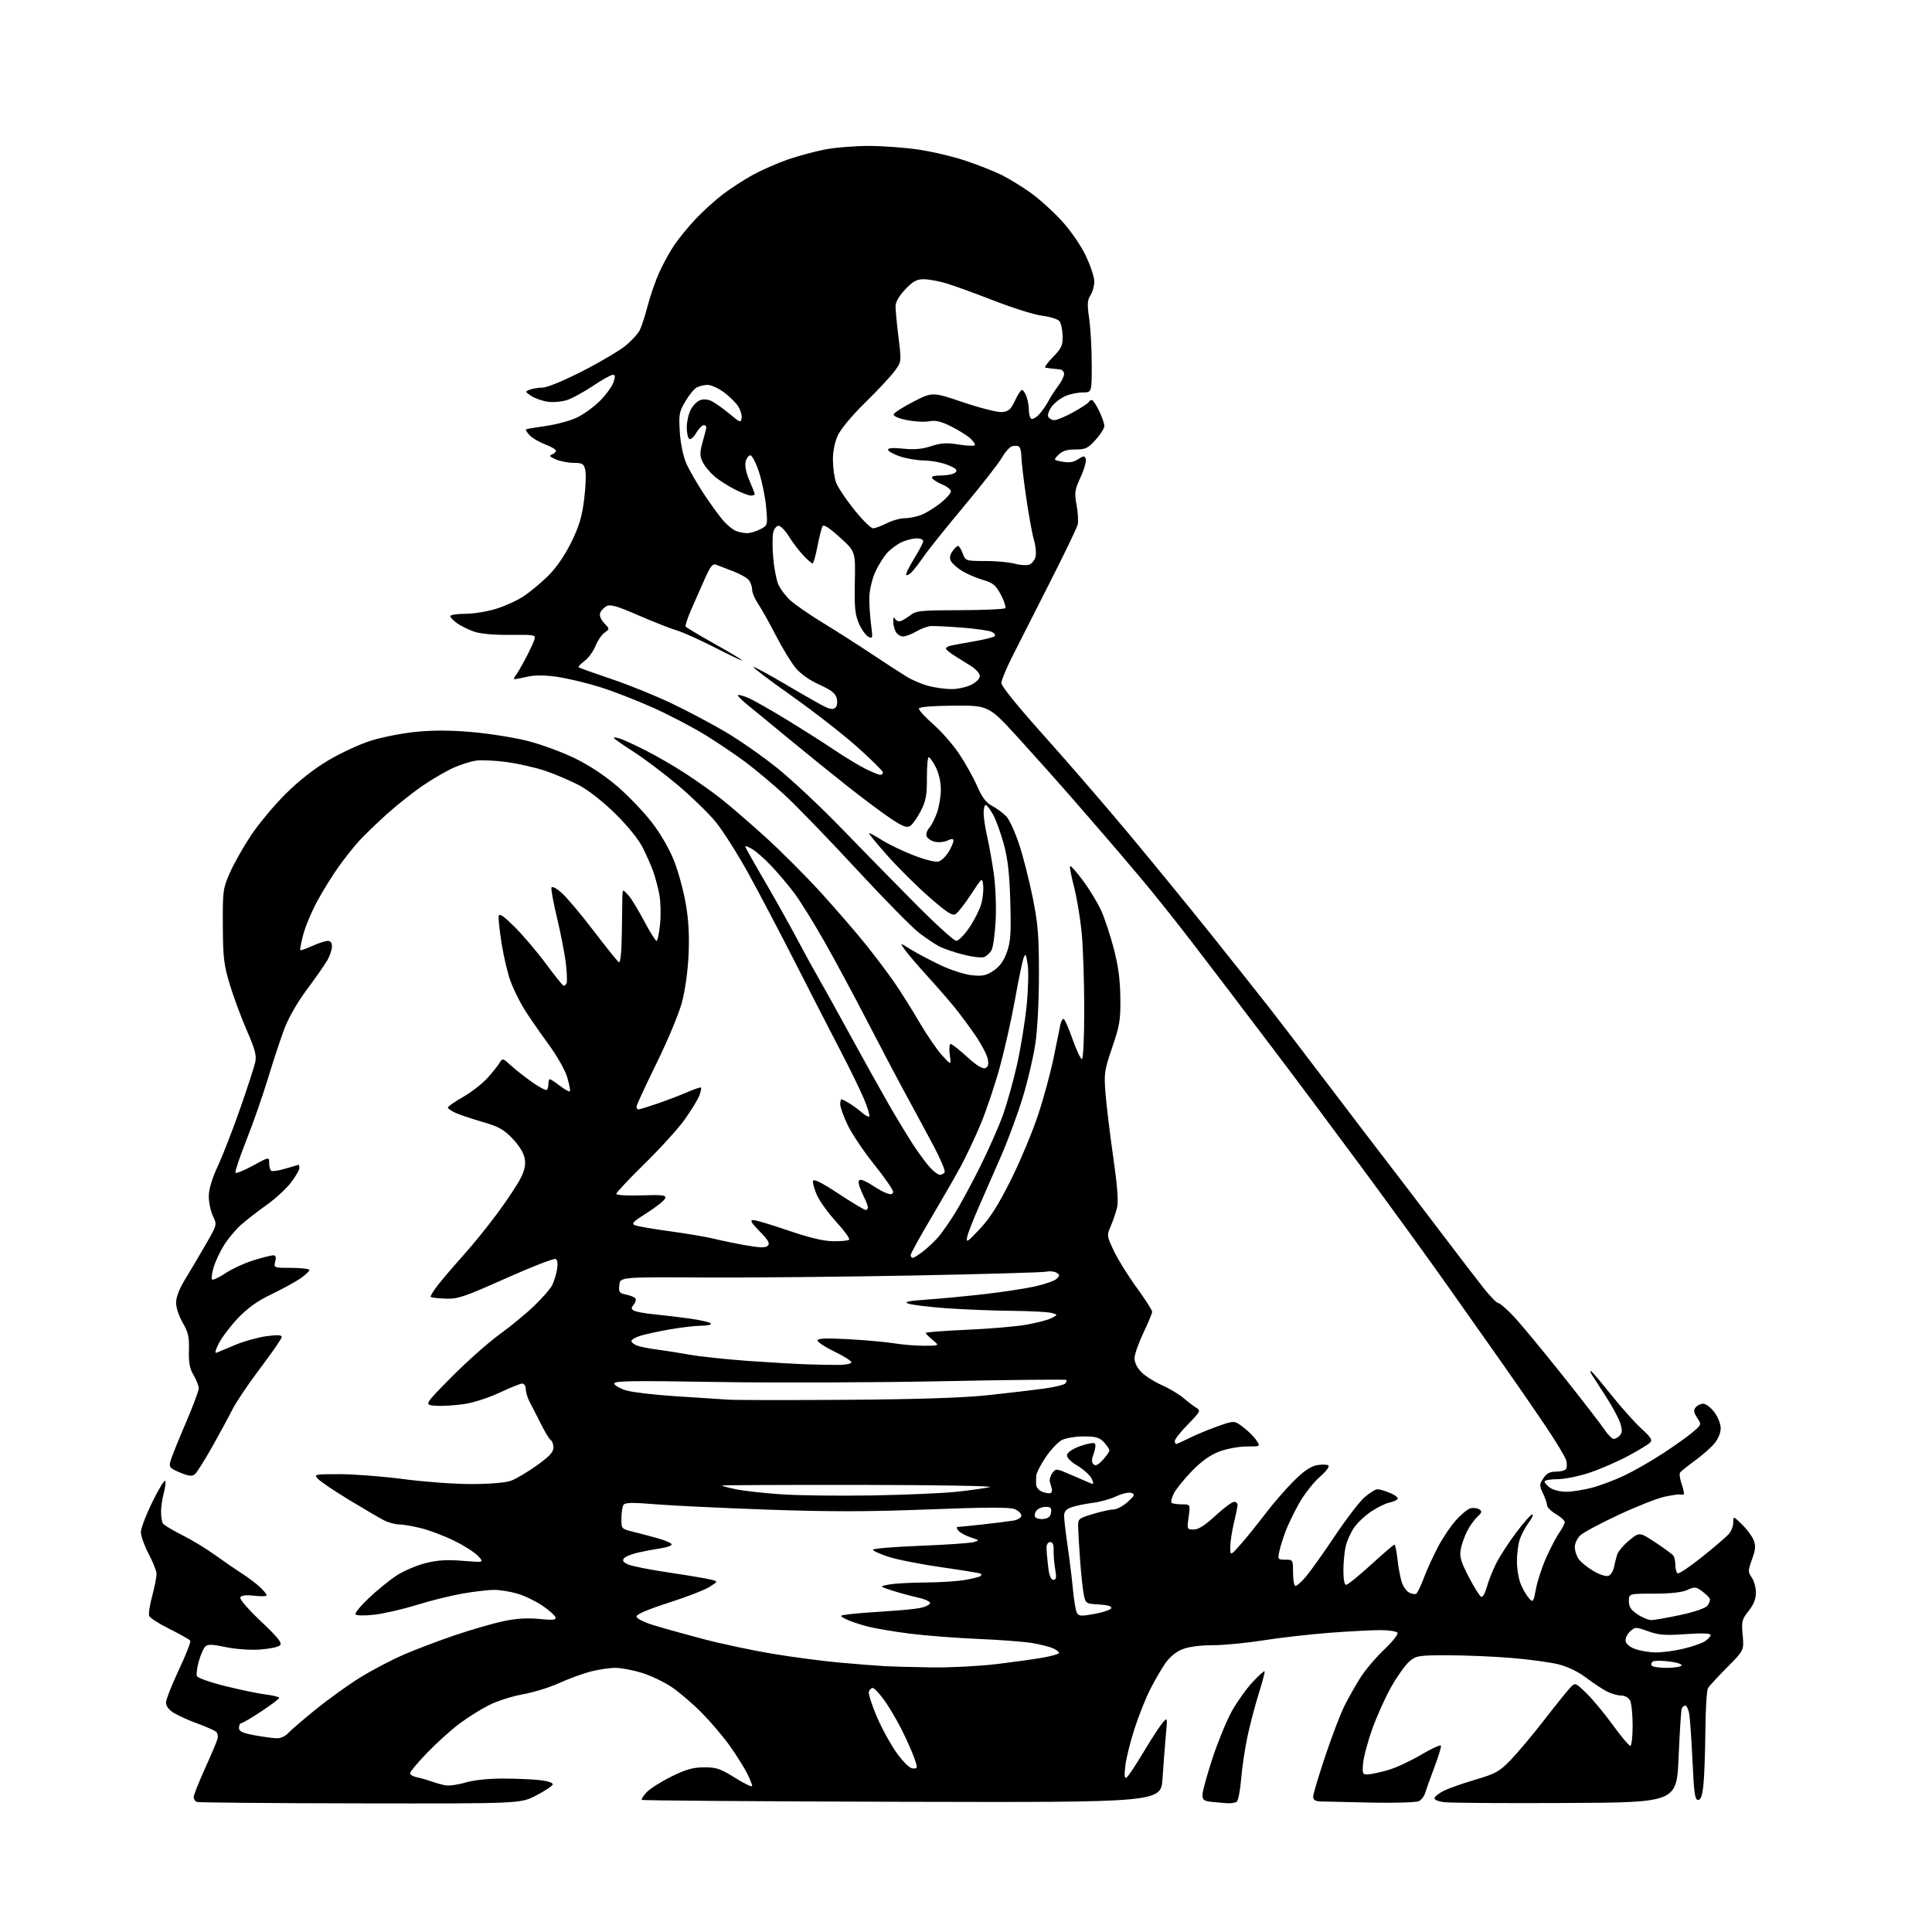 <?xml version="1.0" encoding="UTF-8" standalone="no"?>
<svg 
  version="1.1" 
  xmlns="http://www.w3.org/2000/svg" 
  xmlns:xlink="http://www.w3.org/1999/xlink" 
  xmlns:svg="http://www.w3.org/2000/svg"
  xmlns:rdf="http://www.w3.org/1999/02/22-rdf-syntax-ns#"
  xmlns:cc="http://creativecommons.org/ns#"
  xmlns:dc="http://purl.org/dc/elements/1.1/"
  viewBox="0 0 768 768"
  width="768"
  height="768"
>
<style>svg {background-color: white; }</style>"
<path stroke="none" fill="black" fill-rule="evenodd" d="M143.19,716.87C108.16,716.82 78.94,716.56 78.25,716.30C77.56,716.04 77.00,715.18 77.00,714.38C77.00,713.58 78.98,708.55 81.40,703.21C83.82,697.87 86.08,692.55 86.42,691.39C86.78,690.18 86.51,688.87 85.77,688.30C85.07,687.77 81.76,686.33 78.42,685.10C75.07,683.88 70.91,682.01 69.17,680.96C67.14,679.72 66.00,678.23 66.00,676.80C66.00,675.58 68.29,669.74 71.08,663.83C73.88,657.91 75.92,652.69 75.63,652.21C75.34,651.74 71.67,649.66 67.49,647.59C63.30,645.52 59.62,643.16 59.30,642.35C58.99,641.54 59.56,637.86 60.56,634.19C61.56,630.51 62.30,626.55 62.21,625.40C62.12,624.24 60.69,620.71 59.02,617.54C57.36,614.38 56.00,610.57 56.00,609.08C56.00,607.58 58.08,602.11 60.63,596.93C63.18,591.74 65.45,588.04 65.69,588.69C65.93,589.35 65.65,591.60 65.07,593.69C64.49,595.79 64.02,599.08 64.02,601.00C64.03,602.92 64.36,605.01 64.77,605.62C65.17,606.24 68.65,608.33 72.50,610.26C76.35,612.20 82.20,615.75 85.50,618.15C88.80,620.55 93.53,623.80 96.00,625.38C98.47,626.96 101.74,629.40 103.25,630.81C104.76,632.22 106.00,633.72 106.00,634.14C106.00,634.56 103.81,634.65 101.14,634.33C97.95,633.95 96.02,634.15 95.55,634.92C95.11,635.62 98.28,639.34 103.67,644.45C110.52,650.94 112.24,653.09 111.32,654.04C110.67,654.71 107.07,655.46 103.32,655.72C99.37,655.98 93.62,655.57 89.67,654.74C84.16,653.58 82.59,653.55 81.57,654.57C80.87,655.27 79.73,657.88 79.03,660.38C78.33,662.88 77.99,665.53 78.27,666.26C78.55,666.99 83.67,668.80 89.64,670.27C95.61,671.75 102.86,673.25 105.75,673.61C108.64,673.96 111.00,674.56 111.00,674.92C111.00,675.29 107.80,677.71 103.89,680.29C99.98,682.88 96.38,685.00 95.89,685.00C95.40,685.00 95.00,685.82 95.00,686.83C95.00,688.28 96.30,688.89 101.37,689.83C104.87,690.47 108.85,691.00 110.21,691.00C111.57,691.00 113.51,690.09 114.51,688.99C115.51,687.88 120.42,683.65 125.42,679.59C130.42,675.53 138.33,669.83 143.00,666.93C147.68,664.03 155.44,659.94 160.25,657.85C165.06,655.75 174.29,652.25 180.75,650.05C187.21,647.86 195.88,645.35 200.00,644.47C205.21,643.37 209.60,643.09 214.37,643.56C219.94,644.10 221.16,643.97 220.81,642.86C220.57,642.11 218.22,640.04 215.59,638.26C212.96,636.48 208.51,634.34 205.72,633.51C202.92,632.68 198.75,632.00 196.45,632.00C194.15,632.00 188.49,632.66 183.88,633.46C179.26,634.27 170.99,636.32 165.50,638.03C160.00,639.73 152.44,641.47 148.69,641.88C144.77,642.31 141.65,642.24 141.32,641.72C141.01,641.21 143.40,638.30 146.63,635.25C149.86,632.19 154.75,628.20 157.50,626.38C160.25,624.56 165.42,622.33 168.99,621.42C173.91,620.16 177.52,619.93 183.98,620.45C192.48,621.14 192.48,621.14 190.01,618.51C188.65,617.07 184.38,614.34 180.52,612.46C176.66,610.57 170.82,608.35 167.54,607.52C164.26,606.68 160.30,606.00 158.74,606.00C157.18,606.00 154.46,605.27 152.70,604.38C150.94,603.49 144.68,599.82 138.78,596.24C132.89,592.66 127.30,588.89 126.38,587.86C124.74,586.06 125.01,586.00 135.10,586.00C140.82,586.01 152.25,586.90 160.50,587.98C168.75,589.07 180.90,589.95 187.50,589.94C194.64,589.92 200.95,589.40 203.07,588.64C205.03,587.93 209.64,585.22 213.32,582.59C218.32,579.03 220.00,577.23 220.00,575.47C220.00,574.18 219.53,572.83 218.95,572.47C218.37,572.11 216.63,569.27 215.09,566.16C213.54,563.05 211.54,559.15 210.65,557.50C209.75,555.85 209.01,553.49 209.01,552.25C209.00,550.99 208.38,550.00 207.60,550.00C206.84,550.00 202.85,551.59 198.74,553.54C194.64,555.49 188.35,557.55 184.76,558.10C181.17,558.66 176.05,558.98 173.37,558.81C168.50,558.50 168.50,558.50 179.50,547.39C185.55,541.28 194.10,533.68 198.50,530.50C202.90,527.32 209.12,522.20 212.33,519.11C215.53,516.03 218.73,512.38 219.44,511.00C220.15,509.62 221.03,506.85 221.40,504.83C221.81,502.53 221.65,500.90 220.95,500.47C220.34,500.09 211.44,503.54 201.17,508.12C184.41,515.60 181.95,516.43 177.09,516.23C174.11,516.11 171.47,515.80 171.22,515.55C170.97,515.30 172.26,513.16 174.10,510.80C175.94,508.43 180.52,503.09 184.27,498.91C188.02,494.74 194.18,487.13 197.95,482.00C201.72,476.87 205.80,470.70 207.00,468.28C208.62,465.04 209.03,462.96 208.55,460.40C208.15,458.27 206.27,455.24 203.70,452.56C200.25,448.98 198.15,447.81 192.00,446.04C187.88,444.85 183.04,443.24 181.25,442.46C179.46,441.67 178.01,440.69 178.03,440.27C178.05,439.84 180.77,437.95 184.09,436.05C187.41,434.15 191.78,430.74 193.81,428.48C195.84,426.22 198.01,423.50 198.64,422.43C199.74,420.58 199.93,420.63 203.14,423.58C204.99,425.27 208.82,428.27 211.65,430.26C214.49,432.24 217.08,433.59 217.40,433.26C217.73,432.93 218.00,431.84 218.00,430.83C218.00,429.83 218.26,429.00 218.57,429.00C218.88,429.00 220.69,430.19 222.59,431.64C224.50,433.09 226.27,434.07 226.52,433.81C226.78,433.55 226.31,431.05 225.48,428.24C224.59,425.23 221.32,419.54 217.48,414.32C213.92,409.47 209.65,403.25 208.00,400.50C206.35,397.75 204.09,393.11 202.99,390.19C201.89,387.27 200.29,380.58 199.44,375.31C198.60,370.05 198.05,365.01 198.24,364.12C198.48,362.95 200.23,364.15 204.61,368.50C207.93,371.80 213.47,378.32 216.93,383.00C220.38,387.68 223.56,391.63 223.98,391.79C224.41,391.95 224.97,391.50 225.24,390.79C225.50,390.08 225.35,386.45 224.90,382.71C224.44,378.98 222.89,371.00 221.45,364.97C220.01,358.94 219.00,353.49 219.21,352.86C219.44,352.18 221.11,353.03 223.26,354.92C225.27,356.69 230.99,363.48 235.97,370.01C240.95,376.55 245.47,382.17 246.01,382.51C246.64,382.89 247.07,378.60 247.19,370.81C247.30,364.04 247.39,357.49 247.40,356.25C247.41,355.01 247.59,354.00 247.80,354.00C248.01,354.00 249.04,355.01 250.10,356.25C251.15,357.49 253.86,361.99 256.12,366.25C258.38,370.51 260.56,374.00 260.98,374.00C261.40,374.00 262.04,370.96 262.40,367.25C262.76,363.54 262.62,358.25 262.09,355.50C261.55,352.75 260.47,348.67 259.67,346.43C258.87,344.19 256.99,339.91 255.48,336.93C253.83,333.64 249.54,328.34 244.63,323.50C239.79,318.73 233.97,314.15 230.25,312.18C226.81,310.37 220.79,307.79 216.89,306.46C212.98,305.13 205.96,303.54 201.28,302.91C196.60,302.29 191.09,302.05 189.04,302.38C186.99,302.71 183.11,303.95 180.41,305.14C177.71,306.32 172.31,309.44 168.42,312.06C164.53,314.68 158.00,319.83 153.92,323.50C149.84,327.17 144.79,332.04 142.70,334.33C140.62,336.63 136.98,341.20 134.63,344.50C132.27,347.80 128.48,353.90 126.21,358.05C123.94,362.21 121.39,368.25 120.55,371.48C119.71,374.71 119.17,377.51 119.36,377.69C119.55,377.88 121.68,377.14 124.10,376.04C126.52,374.94 129.29,374.03 130.25,374.02C131.42,374.01 131.99,374.75 131.96,376.25C131.94,377.49 131.15,379.88 130.21,381.56C129.27,383.25 125.63,388.48 122.12,393.18C118.18,398.47 114.69,404.54 112.98,409.11C111.46,413.18 108.54,422.02 106.50,428.76C104.45,435.50 100.61,446.50 97.96,453.21C95.30,459.92 93.34,465.75 93.60,466.16C93.86,466.58 96.98,465.32 100.54,463.37C107.00,459.82 107.00,459.82 107.00,462.35C107.00,463.74 107.40,465.13 107.88,465.43C108.37,465.73 110.96,465.31 113.63,464.50C116.31,463.69 118.61,463.02 118.75,463.01C118.89,463.00 119.00,463.61 119.00,464.36C119.00,465.10 117.49,467.69 115.64,470.11C113.80,472.53 109.45,476.53 105.97,479.00C102.50,481.48 97.97,484.99 95.90,486.80C93.83,488.62 90.80,492.22 89.16,494.80C87.52,497.39 85.62,501.42 84.93,503.76C84.24,506.10 83.96,508.29 84.30,508.63C84.64,508.97 87.05,507.83 89.66,506.10C92.28,504.37 97.29,502.06 100.81,500.98C104.33,499.89 107.85,499.00 108.62,499.00C109.63,499.00 109.86,499.72 109.41,501.50C108.79,503.99 108.81,504.00 115.89,504.00C119.80,504.00 123.00,504.39 123.00,504.86C123.00,505.34 121.31,506.88 119.25,508.30C117.19,509.71 112.03,512.52 107.79,514.55C102.37,517.14 98.48,519.91 94.67,523.91C91.69,527.03 88.25,531.55 87.03,533.94C85.58,536.77 85.28,538.08 86.16,537.70C86.90,537.38 90.27,535.96 93.65,534.56C97.04,533.15 102.55,531.62 105.90,531.16C110.27,530.57 112.00,530.65 112.00,531.46C112.00,532.09 108.18,537.64 103.51,543.81C98.84,549.98 93.84,557.38 92.40,560.26C90.95,563.14 87.32,569.86 84.32,575.18C81.32,580.51 78.23,585.40 77.45,586.04C76.35,586.95 75.04,586.80 71.56,585.36C67.58,583.71 67.15,583.24 67.70,581.01C68.05,579.63 70.73,572.92 73.66,566.10C76.60,559.28 79.00,552.89 79.00,551.91C79.00,550.92 78.08,548.56 76.96,546.66C75.41,544.03 74.97,541.68 75.10,536.77C75.25,531.42 74.83,529.57 72.64,525.83C71.16,523.30 70.00,519.80 70.00,517.85C70.00,515.61 71.29,512.28 73.65,508.44C75.65,505.17 79.32,498.98 81.80,494.67C86.30,486.85 86.30,486.85 84.65,483.39C83.74,481.49 83.00,477.99 83.00,475.61C83.00,472.74 84.23,468.63 86.65,463.39C88.66,459.05 92.65,448.75 95.53,440.50C98.40,432.25 101.08,424.02 101.47,422.21C102.04,419.57 101.38,417.08 98.15,409.71C95.93,404.64 92.89,396.45 91.39,391.50C88.98,383.56 88.65,380.79 88.58,368.00C88.50,354.16 88.63,353.20 91.35,347.00C92.91,343.43 96.67,336.76 99.70,332.19C102.73,327.62 108.91,320.19 113.43,315.69C118.72,310.42 124.82,305.62 130.56,302.22C135.46,299.32 143.02,295.82 147.36,294.45C151.70,293.07 159.70,291.50 165.13,290.94C171.97,290.24 178.87,290.26 187.54,291.00C194.43,291.60 204.41,293.18 209.71,294.53C215.02,295.87 223.46,298.97 228.47,301.41C234.30,304.25 240.44,308.31 245.54,312.71C249.92,316.49 256.07,322.94 259.22,327.04C262.60,331.45 266.17,337.65 267.96,342.19C269.62,346.42 271.71,354.07 272.60,359.19C273.72,365.67 274.06,371.84 273.72,379.50C273.42,386.06 272.35,393.73 271.07,398.50C269.90,402.90 265.35,413.79 260.97,422.70C256.58,431.61 253.00,439.38 253.00,439.95C253.00,440.53 253.37,441.00 253.82,441.00C254.28,441.00 257.77,439.92 261.57,438.61C265.38,437.29 270.70,435.26 273.39,434.08C276.08,432.91 278.46,432.12 278.67,432.34C278.88,432.55 278.57,434.00 277.98,435.55C277.39,437.11 274.80,441.33 272.24,444.94C269.67,448.55 262.49,456.47 256.28,462.55C250.08,468.63 245.00,474.03 245.00,474.55C245.00,475.11 249.12,475.37 254.99,475.18C263.65,474.91 264.91,475.07 264.40,476.40C264.07,477.25 260.82,479.83 257.18,482.13C251.51,485.71 250.83,486.43 252.52,487.09C253.61,487.51 259.90,488.59 266.50,489.48C273.10,490.37 280.98,491.71 284.00,492.46C287.02,493.21 292.78,494.39 296.78,495.08C302.35,496.04 304.34,496.06 305.24,495.16C306.13,494.27 305.37,492.93 302.00,489.50C298.61,486.05 298.01,485.00 299.43,485.00C300.45,485.00 306.73,486.87 313.39,489.16C321.62,491.98 327.32,493.35 331.16,493.41C334.28,493.46 337.15,493.18 337.54,492.79C337.93,492.40 335.66,489.25 332.49,485.79C329.33,482.33 325.87,477.57 324.81,475.21C323.74,472.85 323.01,470.27 323.18,469.49C323.41,468.48 326.41,469.97 333.37,474.53C338.80,478.09 343.63,481.00 344.12,481.00C344.60,481.00 345.00,480.53 345.00,479.95C345.00,479.37 344.38,477.69 343.63,476.20C342.87,474.72 341.94,472.49 341.56,471.25C341.08,469.69 341.28,469.00 342.20,469.00C342.93,469.00 345.10,470.06 347.02,471.36C348.93,472.66 351.51,474.04 352.75,474.43C354.37,474.94 355.00,474.73 355.00,473.70C355.00,472.91 351.62,468.04 347.48,462.88C343.34,457.72 338.62,450.69 336.98,447.25C335.34,443.81 334.00,440.10 334.00,439.00C334.00,437.90 334.24,437.00 334.54,437.00C334.83,437.00 336.29,437.76 337.79,438.68C339.28,439.61 341.51,441.26 342.75,442.36C343.98,443.45 345.25,444.09 345.55,443.78C345.86,443.47 344.92,440.36 343.45,436.86C341.99,433.36 337.74,424.65 334.00,417.50C330.27,410.35 322.30,394.82 316.30,383.00C310.29,371.18 301.83,355.07 297.49,347.21C293.16,339.35 287.27,330.08 284.41,326.61C281.55,323.15 274.78,316.58 269.36,312.02C263.94,307.47 256.01,301.50 251.75,298.77C247.49,296.04 244.00,293.59 244.00,293.33C244.00,293.08 245.01,293.16 246.25,293.53C247.49,293.89 252.10,296.01 256.50,298.23C260.90,300.45 268.10,304.61 272.50,307.49C276.90,310.36 283.20,314.82 286.50,317.41C289.80,320.00 297.73,326.84 304.12,332.61C310.51,338.39 320.70,348.60 326.77,355.31C332.83,362.01 340.67,371.10 344.20,375.50C347.72,379.90 352.65,386.43 355.15,390.00C357.65,393.57 362.20,400.77 365.25,406.00C368.31,411.23 372.45,417.30 374.47,419.50C378.13,423.50 378.13,423.50 377.55,419.25C377.23,416.88 377.39,415.00 377.91,415.00C378.42,415.00 381.35,417.30 384.42,420.11C388.16,423.52 390.55,425.00 391.63,424.59C392.84,424.13 393.09,423.20 392.63,420.91C392.29,419.22 390.11,415.07 387.78,411.67C385.46,408.28 381.74,403.26 379.53,400.53C377.31,397.79 372.42,392.17 368.65,388.03C364.89,383.89 360.86,379.19 359.71,377.58C357.62,374.66 357.62,374.66 362.06,377.42C364.50,378.93 369.82,381.74 373.87,383.67C377.98,385.62 383.50,387.39 386.37,387.68C390.64,388.11 392.09,387.79 395.00,385.82C397.44,384.17 399.03,381.95 400.27,378.48C401.74,374.31 401.96,371.05 401.61,358.50C401.29,347.27 400.64,341.49 399.01,335.50C397.81,331.10 395.89,325.81 394.73,323.75C393.58,321.69 392.26,320.00 391.82,320.00C391.37,320.00 391.01,321.46 391.01,323.25C391.02,325.04 391.65,329.20 392.41,332.50C393.17,335.80 394.35,342.38 395.03,347.11C395.72,351.86 396.07,360.16 395.80,365.62C395.54,371.07 394.80,376.50 394.16,377.69C393.53,378.89 392.13,380.14 391.07,380.48C390.01,380.81 386.32,380.36 382.86,379.46C379.41,378.57 375.22,377.15 373.54,376.30C371.87,375.46 368.21,373.02 365.42,370.89C362.62,368.76 351.28,357.23 340.21,345.26C329.15,333.29 316.33,320.06 311.74,315.86C307.15,311.66 300.27,305.89 296.45,303.03C292.63,300.17 285.48,295.34 280.58,292.30C275.67,289.26 266.31,284.35 259.78,281.40C253.25,278.45 243.54,274.68 238.20,273.03C232.87,271.38 225.23,269.58 221.23,269.02C216.44,268.35 212.51,268.33 209.73,268.98C207.40,269.51 205.11,269.96 204.63,269.98C204.15,269.99 204.26,269.40 204.87,268.66C205.48,267.92 207.27,264.89 208.85,261.91C210.43,258.93 212.02,255.55 212.39,254.39C213.03,252.34 212.78,252.29 202.77,252.38C196.41,252.44 190.98,251.95 188.50,251.10C186.30,250.34 183.26,248.85 181.75,247.79C180.24,246.73 179.00,245.44 179.00,244.93C179.00,244.42 181.65,244.00 184.89,244.00C188.14,244.00 193.67,243.11 197.19,242.02C200.71,240.94 205.65,238.68 208.17,237.01C210.69,235.34 215.04,231.72 217.84,228.97C221.07,225.78 224.40,220.98 227.00,215.73C230.20,209.26 231.32,205.58 232.21,198.50C232.83,193.55 233.03,188.26 232.65,186.75C232.05,184.34 231.48,184.00 228.10,184.00C225.97,184.00 222.78,183.39 221.01,182.65C218.57,181.62 218.18,181.14 219.40,180.68C220.28,180.34 221.00,179.66 221.00,179.17C221.00,178.67 219.03,177.52 216.62,176.60C214.21,175.68 211.44,174.04 210.46,172.96C209.48,171.87 208.86,170.85 209.09,170.68C209.32,170.51 212.88,169.90 217.00,169.32C221.12,168.75 226.66,167.26 229.31,166.00C231.95,164.75 236.07,161.77 238.45,159.39C240.83,157.01 243.26,153.69 243.84,152.03C244.67,149.66 244.61,149.00 243.58,149.00C242.86,149.00 239.31,150.98 235.71,153.40C232.10,155.82 227.49,158.34 225.46,159.01C223.43,159.68 220.00,160.00 217.85,159.71C215.69,159.42 212.72,158.39 211.25,157.43C208.73,155.78 208.69,155.63 210.54,154.91C211.62,154.49 213.94,154.11 215.71,154.07C217.58,154.03 224.21,151.29 231.59,147.51C238.57,143.94 246.24,139.40 248.65,137.43C251.06,135.46 253.63,132.64 254.35,131.17C255.08,129.70 256.48,125.35 257.48,121.50C258.47,117.65 260.53,111.72 262.05,108.31C263.57,104.91 266.30,99.96 268.11,97.31C269.92,94.67 273.68,90.08 276.45,87.13C279.23,84.17 284.01,79.82 287.07,77.46C290.13,75.09 295.58,71.55 299.17,69.57C302.76,67.60 309.02,64.84 313.10,63.43C317.17,62.03 323.80,60.23 327.84,59.44C331.87,58.65 339.75,58.00 345.34,58.01C350.93,58.01 359.91,58.68 365.30,59.49C370.70,60.30 379.13,62.31 384.04,63.96C388.95,65.61 395.34,68.14 398.24,69.60C401.13,71.05 406.26,74.19 409.63,76.58C413.00,78.97 418.54,83.97 421.95,87.68C425.57,91.64 429.55,97.39 431.57,101.57C433.46,105.50 435.00,110.14 435.00,111.89C435.00,113.64 434.32,116.11 433.48,117.39C432.23,119.30 432.14,120.91 432.96,126.60C433.51,130.40 433.97,138.56 433.98,144.75C434.00,156.00 434.00,156.00 430.47,156.00C428.53,156.00 425.45,156.62 423.64,157.38C421.82,158.14 419.39,159.97 418.22,161.44C417.06,162.92 416.36,164.77 416.66,165.56C416.97,166.35 418.07,167.00 419.12,167.00C420.17,167.00 423.61,165.56 426.77,163.79C429.92,162.03 432.65,160.23 432.83,159.79C433.02,159.36 433.54,159.00 433.99,159.00C434.45,159.00 435.76,160.94 436.91,163.32C438.06,165.69 439.00,168.39 439.00,169.31C439.00,170.24 437.44,172.72 435.53,174.83C432.47,178.22 431.53,178.67 427.48,178.67C424.15,178.67 422.31,179.24 420.80,180.76C418.70,182.85 418.70,182.85 422.36,183.54C424.98,184.03 426.71,183.76 428.52,182.58C430.72,181.14 431.11,181.12 431.61,182.43C431.93,183.25 431.01,186.49 429.57,189.62C427.20,194.80 427.05,195.83 427.97,200.79C428.52,203.79 428.71,207.29 428.39,208.58C428.07,209.86 423.05,220.27 417.24,231.71C411.43,243.14 404.75,256.32 402.39,261.00C400.03,265.68 398.08,270.40 398.06,271.50C398.03,272.72 404.51,280.74 414.61,292.00C423.74,302.18 438.85,319.64 448.18,330.81C457.52,341.99 472.44,360.22 481.33,371.33C490.22,382.44 500.88,395.86 505.00,401.15C509.12,406.43 519.80,420.38 528.71,432.13C537.63,443.88 548.23,457.77 552.27,463.00C556.31,468.23 565.40,480.15 572.48,489.50C579.56,498.85 587.41,509.08 589.93,512.24C592.44,515.40 595.00,517.99 595.60,517.99C596.21,518.00 598.94,520.36 601.67,523.25C604.40,526.14 613.08,536.60 620.96,546.50C628.84,556.40 636.41,566.19 637.78,568.25C639.15,570.31 640.83,572.00 641.51,572.00C642.20,572.00 643.30,571.34 643.97,570.54C644.90,569.41 644.91,568.27 644.02,565.56C643.38,563.62 640.73,558.77 638.13,554.77C635.53,550.77 633.06,546.94 632.64,546.25C632.22,545.56 632.11,545.00 632.40,545.00C632.68,545.00 636.23,549.16 640.30,554.25C644.36,559.34 649.82,565.46 652.44,567.86C656.42,571.51 656.98,572.44 655.85,573.54C655.11,574.27 651.12,576.66 647.00,578.87C642.88,581.07 636.05,584.03 631.82,585.44C627.60,586.85 621.86,588.00 619.07,588.00C616.28,588.00 614.00,588.42 614.00,588.94C614.00,589.46 615.00,590.59 616.22,591.44C617.44,592.30 620.28,593.00 622.51,593.00C624.75,593.00 629.26,592.31 632.54,591.47C635.82,590.63 641.65,588.45 645.50,586.64C649.35,584.82 656.33,580.84 661.00,577.78C665.67,574.73 671.06,570.89 672.96,569.26C676.41,566.29 676.42,566.28 674.64,563.58C673.25,561.44 673.12,560.56 674.06,559.43C674.71,558.64 676.07,558.00 677.07,558.00C678.08,558.00 680.05,559.50 681.45,561.34C682.91,563.26 684.00,566.01 684.00,567.77C684.00,569.61 682.98,572.06 681.45,573.87C680.06,575.53 676.57,578.59 673.70,580.66C670.84,582.74 668.21,584.85 667.85,585.37C667.49,585.88 667.81,588.03 668.55,590.15C669.30,592.27 669.59,594.05 669.21,594.12C668.82,594.18 668.09,594.16 667.60,594.07C667.10,593.98 664.40,594.39 661.60,594.99C658.79,595.59 650.65,598.80 643.50,602.14C636.35,605.47 629.49,609.14 628.25,610.28C627.01,611.42 626.00,613.52 626.00,614.95C626.00,616.38 626.70,618.55 627.55,619.76C628.40,620.98 631.04,623.11 633.42,624.50C635.88,625.95 638.44,626.77 639.38,626.41C640.28,626.06 641.25,624.59 641.55,623.14C641.84,621.69 642.39,619.43 642.79,618.12C643.18,616.81 645.35,614.22 647.61,612.35C651.72,608.97 651.72,608.97 658.11,613.19C661.63,615.51 664.83,617.88 665.23,618.46C665.64,619.03 665.98,620.71 665.98,622.19C665.99,623.67 666.40,625.13 666.89,625.43C667.38,625.73 671.76,622.78 676.64,618.88C681.51,614.97 686.29,610.88 687.25,609.78C688.21,608.68 689.00,606.62 689.00,605.19C689.00,602.61 689.00,602.61 692.43,605.94C694.32,607.77 696.40,610.54 697.04,612.10C698.01,614.43 697.90,615.84 696.46,619.84C694.82,624.40 694.81,624.89 696.35,627.09C697.26,628.39 698.00,631.08 698.00,633.09C698.00,635.60 697.10,637.86 695.10,640.38C692.42,643.74 692.24,644.51 692.74,650.02C693.28,656.01 693.28,656.01 686.60,662.76C682.93,666.46 679.50,670.17 678.98,671.00C678.46,671.83 677.97,679.48 677.91,688.00C677.84,696.52 677.49,706.20 677.14,709.50C676.67,713.88 676.10,715.50 675.00,715.50C673.76,715.50 673.38,712.79 672.79,700.00C672.39,691.48 671.81,683.04 671.49,681.25C671.17,679.46 670.47,678.00 669.92,678.00C669.38,678.00 668.74,678.56 668.49,679.25C668.25,679.94 667.70,688.60 667.27,698.50C666.50,716.50 666.50,716.50 622.50,716.72C598.30,716.85 576.56,716.70 574.19,716.40C571.52,716.07 570.02,715.41 570.26,714.68C570.47,714.03 572.18,712.73 574.07,711.80C575.96,710.86 581.55,708.90 586.50,707.44C594.54,705.07 596.03,704.24 600.50,699.64C603.25,696.81 609.33,689.56 614.00,683.53C618.67,677.50 623.33,671.72 624.36,670.68C626.17,668.83 626.30,668.88 630.69,673.14C633.15,675.54 637.86,681.21 641.15,685.75C644.44,690.29 647.56,694.00 648.07,694.00C648.58,694.00 649.00,690.37 649.00,685.93C649.00,681.50 648.53,677.00 647.96,675.93C647.36,674.81 645.88,674.00 644.42,674.00C643.03,674.00 640.46,673.26 638.71,672.35C636.95,671.44 633.24,668.98 630.46,666.88C627.32,664.51 623.14,662.50 619.45,661.58C616.18,660.77 607.74,659.63 600.70,659.05C593.65,658.47 582.33,658.00 575.52,658.00C563.95,658.00 562.97,658.15 560.32,660.38C558.77,661.69 555.56,666.14 553.19,670.28C550.83,674.41 547.39,682.01 545.54,687.18C543.69,692.34 542.03,698.58 541.84,701.03C541.52,705.26 541.64,705.49 544.00,705.33C545.38,705.23 548.93,704.46 551.89,703.60C554.86,702.74 560.71,700.02 564.89,697.55C569.08,695.08 572.64,693.45 572.80,693.93C572.97,694.41 571.77,698.33 570.14,702.65C568.51,706.97 566.88,711.51 566.52,712.75C566.16,713.99 565.07,715.43 564.09,715.95C563.09,716.49 554.89,716.75 545.41,716.57C536.11,716.38 527.04,716.18 525.25,716.11C522.84,716.03 522.00,715.54 522.00,714.21C522.00,713.23 524.18,705.92 526.85,697.96C529.52,690.01 532.95,681.02 534.49,678.00C536.02,674.98 538.82,670.02 540.71,667.00C542.60,663.98 546.85,658.94 550.16,655.80C553.47,652.67 555.89,649.63 555.53,649.05C555.17,648.47 552.12,648.00 548.75,648.00C545.37,648.00 536.29,648.47 528.56,649.06C520.83,649.64 508.98,650.99 502.23,652.06C495.48,653.12 486.38,654.00 482.00,654.00C476.99,654.00 472.54,654.60 469.98,655.62C467.39,656.66 464.91,658.73 463.10,661.37C461.54,663.64 458.85,668.31 457.12,671.75C455.39,675.19 452.62,682.17 450.97,687.25C449.32,692.34 447.68,698.93 447.33,701.91C446.87,705.77 447.01,707.11 447.81,706.62C448.42,706.24 451.40,701.78 454.43,696.71C457.45,691.65 460.87,686.38 462.02,685.00C464.11,682.50 464.11,682.50 463.43,690.00C463.05,694.12 462.46,701.77 462.12,707.00C461.50,716.50 461.50,716.50 358.57,716.24C301.96,716.09 255.42,715.75 255.15,715.48C254.88,715.21 255.74,713.84 257.06,712.44C258.38,711.03 262.79,708.24 266.86,706.22C272.69,703.35 275.46,702.56 279.88,702.54C284.78,702.52 286.37,703.06 292.25,706.75C295.96,709.07 299.00,710.52 299.00,709.95C299.00,709.38 298.04,707.03 296.86,704.71C295.68,702.39 292.65,697.58 290.11,694.00C287.58,690.43 282.57,684.54 279.00,680.92C275.43,677.29 270.02,672.67 267.00,670.64C263.98,668.61 258.64,666.06 255.14,664.98C251.65,663.89 246.91,663.00 244.60,663.00C242.30,663.00 237.86,663.67 234.72,664.48C231.59,665.30 225.98,667.36 222.26,669.06C218.54,670.75 212.06,672.76 207.85,673.51C203.64,674.26 197.56,676.20 194.34,677.83C191.12,679.45 185.79,682.81 182.49,685.29C179.20,687.78 173.46,692.96 169.75,696.81C166.04,700.66 163.00,704.29 163.00,704.88C163.00,705.48 164.24,706.21 165.75,706.51C167.26,706.81 169.85,707.55 171.50,708.14C173.15,708.74 175.66,709.44 177.08,709.70C178.50,709.96 182.07,709.46 185.01,708.59C188.29,707.62 194.08,707.00 199.93,707.01C205.19,707.01 211.88,707.30 214.79,707.65C217.97,708.03 219.93,708.73 219.71,709.39C219.51,710.00 216.54,711.96 213.11,713.74C206.87,716.97 206.87,716.97 143.19,716.87zM488.00,716.82C486.62,716.73 483.81,716.49 481.75,716.27C478.56,715.94 478.00,715.52 478.00,713.47C478.00,712.14 479.78,705.65 481.95,699.03C484.12,692.42 487.59,683.97 489.66,680.25C491.73,676.54 495.42,671.36 497.86,668.73C500.31,666.11 502.47,664.14 502.68,664.35C502.89,664.55 501.90,668.39 500.48,672.87C499.07,677.35 497.05,684.96 496.00,689.77C494.95,694.59 493.77,702.34 493.39,707.01C493.01,711.68 492.21,715.83 491.60,716.23C491.00,716.64 489.38,716.90 488.00,716.82zM362.95,703.00C364.82,703.00 364.84,702.81 363.42,698.76C362.59,696.43 360.34,691.37 358.40,687.51C356.47,683.66 353.33,678.36 351.43,675.75C349.53,673.14 347.52,671.00 346.96,671.00C346.40,671.00 345.69,671.63 345.40,672.41C345.10,673.18 346.54,677.74 348.60,682.53C350.66,687.32 354.29,693.89 356.67,697.12C359.39,700.82 361.72,703.00 362.95,703.00zM370.53,662.82C377.70,662.92 389.17,662.33 396.03,661.51C402.89,660.69 411.31,659.52 414.75,658.90C418.19,658.28 421.00,657.45 421.00,657.05C421.00,656.65 419.91,655.83 418.58,655.22C417.25,654.61 413.54,653.68 410.33,653.14C407.12,652.60 397.52,651.86 389.00,651.51C380.48,651.15 368.32,650.22 362.00,649.44C355.68,648.66 347.88,647.34 344.68,646.51C341.47,645.67 337.65,644.36 336.19,643.59C333.52,642.19 333.52,642.19 338.01,641.64C340.48,641.34 347.00,640.82 352.50,640.49C358.00,640.16 364.04,639.57 365.93,639.17C367.81,638.77 369.52,637.95 369.72,637.34C369.93,636.70 367.83,635.71 364.80,635.03C361.88,634.37 357.25,633.11 354.50,632.22C349.50,630.60 349.50,630.60 353.50,629.86C355.70,629.45 362.28,629.09 368.11,629.06C373.95,629.03 381.12,628.55 384.04,627.99C386.96,627.44 389.57,626.76 389.84,626.49C390.11,626.22 390.15,625.81 389.92,625.59C389.69,625.36 382.75,624.22 374.50,623.04C366.25,621.87 356.69,619.99 353.25,618.87C349.81,617.75 347.00,616.47 347.00,616.03C347.00,615.58 355.39,614.89 365.65,614.48C375.91,614.08 385.48,613.43 386.90,613.04C389.46,612.35 389.45,612.32 385.83,611.12C383.81,610.45 381.62,609.25 380.96,608.45C380.30,607.65 380.15,607.00 380.63,606.99C381.11,606.99 385.55,606.54 390.50,606.00C395.45,605.46 400.96,604.77 402.75,604.47C404.70,604.13 406.00,603.32 406.00,602.43C406.00,601.62 404.76,600.47 403.25,599.87C401.28,599.10 391.62,599.14 369.00,600.02C344.84,600.95 329.93,600.97 305.00,600.10C287.12,599.47 267.13,598.51 260.56,597.97C251.21,597.20 248.45,597.26 247.83,598.25C247.39,598.94 247.02,601.36 247.02,603.63C247.00,607.73 247.03,607.77 251.75,608.92C254.36,609.56 258.86,610.75 261.75,611.57C264.64,612.39 267.00,613.45 267.00,613.94C267.00,614.43 265.09,615.11 262.75,615.46C260.41,615.81 256.38,616.56 253.80,617.13C251.21,617.71 248.63,618.74 248.06,619.43C247.29,620.36 247.70,621.00 249.65,621.89C251.10,622.55 258.41,624.00 265.89,625.11C273.38,626.22 280.85,627.47 282.50,627.89C285.50,628.64 285.50,628.64 282.00,630.84C280.07,632.06 272.76,634.88 265.75,637.13C257.70,639.71 253.00,641.71 253.00,642.57C253.00,643.36 255.77,644.78 259.75,646.02C263.46,647.17 272.35,649.65 279.50,651.53C286.65,653.42 299.02,656.05 307.00,657.38C314.98,658.72 327.12,660.31 334.00,660.93C340.88,661.54 348.98,662.18 352.00,662.34C355.02,662.50 363.36,662.71 370.53,662.82zM662.50,663.00C665.46,663.00 668.14,662.58 668.45,662.07C668.77,661.56 666.58,660.84 663.59,660.47C660.60,660.09 657.66,660.09 657.06,660.46C656.46,660.83 656.23,661.56 656.54,662.07C656.86,662.58 659.54,663.00 662.50,663.00zM658.00,656.87C660.48,656.92 665.42,656.28 669.00,655.44C672.57,654.60 676.50,653.24 677.75,652.43C678.99,651.62 680.00,650.49 680.00,649.93C680.00,649.26 676.62,649.14 670.10,649.59C661.85,650.16 659.36,649.97 655.13,648.45C650.21,646.68 650.01,646.68 647.99,648.51C646.85,649.54 646.04,651.26 646.21,652.32C646.38,653.49 647.88,654.75 650.00,655.51C651.92,656.20 655.52,656.81 658.00,656.87zM656.44,644.00C657.63,644.00 662.85,643.08 668.05,641.96C673.76,640.73 678.00,639.26 678.76,638.25C679.46,637.33 679.88,636.14 679.70,635.60C679.52,635.06 678.16,633.71 676.67,632.60C674.18,630.74 673.70,630.69 670.73,632.03C668.60,633.00 664.10,633.49 657.50,633.50C647.50,633.50 647.50,633.50 647.50,636.46C647.50,638.71 648.31,639.97 650.90,641.71C652.77,642.97 655.26,644.00 656.44,644.00zM435.13,641.55C438.55,640.93 441.53,639.90 441.74,639.27C442.00,638.51 440.30,638.00 436.85,637.80C431.71,637.51 431.55,637.41 430.84,634.00C430.43,632.08 429.78,626.00 429.38,620.50C428.98,615.00 428.62,608.96 428.58,607.07C428.50,603.73 428.65,603.59 434.50,601.83C437.80,600.84 441.51,600.02 442.73,600.01C443.96,600.01 446.44,598.68 448.23,597.07C451.05,594.55 451.26,594.05 449.77,593.47C448.80,593.10 446.16,593.68 443.77,594.80C441.42,595.90 437.17,597.08 434.33,597.42C431.49,597.77 427.78,598.53 426.08,599.12C423.79,599.92 423.00,600.81 423.00,602.60C423.00,603.93 423.64,609.40 424.42,614.76C425.20,620.12 426.15,627.88 426.53,632.00C426.92,636.12 427.60,640.21 428.06,641.09C428.79,642.47 429.71,642.53 435.13,641.55zM610.62,631.36C611.23,628.14 613.15,622.42 614.87,618.65C616.60,614.88 618.90,610.54 620.00,609.00C621.10,607.45 622.00,605.68 622.00,605.06C622.00,604.44 620.42,603.00 618.50,601.87C616.58,600.73 615.00,599.19 615.00,598.44C615.00,597.68 614.27,595.54 613.38,593.68C611.88,590.53 611.89,590.10 613.50,587.64C614.80,585.66 616.06,585.00 618.56,585.00C620.39,585.00 622.18,584.52 622.54,583.94C622.89,583.36 622.93,581.84 622.61,580.57C622.29,579.29 618.59,573.13 614.38,566.88C610.18,560.62 602.61,549.65 597.56,542.50C592.51,535.35 582.51,521.17 575.34,511.00C568.17,500.82 552.67,479.45 540.88,463.50C529.09,447.55 513.16,426.23 505.47,416.12C497.79,406.01 489.93,395.65 488.00,393.09C486.07,390.53 479.50,381.92 473.39,373.97C467.28,366.01 458.28,354.75 453.39,348.95C448.50,343.15 442.02,335.55 439.00,332.07C435.98,328.58 429.94,321.63 425.59,316.61C421.24,311.60 412.14,301.41 405.37,293.96C393.06,280.43 393.06,280.43 379.34,280.51C370.94,280.57 365.50,281.00 365.29,281.63C365.10,282.19 367.63,284.98 370.90,287.83C374.17,290.68 378.88,296.06 381.36,299.80C383.85,303.53 387.05,309.28 388.48,312.59C390.42,317.05 391.95,319.06 394.49,320.42C396.36,321.43 398.87,323.30 400.06,324.56C401.25,325.83 403.54,330.84 405.14,335.69C406.74,340.53 409.16,350.05 410.53,356.83C412.62,367.25 413.00,371.97 412.99,387.33C412.99,397.99 412.40,409.42 411.55,415.00C410.77,420.23 408.54,429.72 406.60,436.10C404.67,442.48 400.86,452.83 398.14,459.10C395.43,465.37 391.38,474.63 389.14,479.68C386.90,484.73 384.80,490.13 384.47,491.68C383.94,494.19 384.49,493.85 389.46,488.56C393.57,484.20 396.84,479.03 401.83,469.06C405.55,461.60 410.46,449.88 412.72,443.00C414.99,436.12 417.78,425.77 418.93,420.00C420.08,414.23 421.25,408.49 421.53,407.25C421.81,406.01 422.37,405.00 422.77,405.00C423.17,405.00 424.77,408.60 426.32,413.00C427.88,417.40 429.57,421.00 430.07,421.00C430.61,421.00 431.00,412.69 431.00,401.25C431.00,390.39 430.55,376.74 430.00,370.92C429.44,365.11 428.07,356.84 426.95,352.55C425.83,348.27 425.12,344.54 425.39,344.28C425.65,344.02 427.98,346.66 430.57,350.15C433.16,353.64 436.39,358.98 437.75,362.00C439.11,365.02 441.35,371.77 442.72,377.00C444.51,383.78 445.26,389.36 445.35,396.50C445.47,405.41 445.12,407.57 442.13,416.34C438.98,425.58 438.82,426.69 439.47,434.84C439.85,439.60 441.23,450.93 442.53,460.00C444.16,471.31 444.64,477.61 444.06,480.00C443.60,481.93 442.47,485.23 441.56,487.34C439.92,491.12 439.94,491.28 442.82,497.34C444.43,500.73 448.51,507.28 451.88,511.90C455.24,516.53 458.00,520.81 458.00,521.43C458.00,522.05 456.43,525.84 454.50,529.86C452.58,533.88 451.00,538.41 451.00,539.95C451.00,541.65 452.07,543.80 453.75,545.48C455.26,547.00 458.91,549.31 461.86,550.61C464.81,551.92 468.68,554.23 470.46,555.74C472.24,557.26 474.55,559.02 475.60,559.65C477.37,560.72 477.13,561.19 472.25,566.18C469.36,569.14 467.00,572.11 467.00,572.78C467.00,573.45 467.24,574.00 467.53,574.00C467.83,574.00 470.19,572.94 472.78,571.65C475.38,570.35 480.46,568.25 484.08,566.97C490.66,564.64 490.66,564.64 494.26,567.38C496.23,568.89 498.57,571.22 499.45,572.56C501.05,575.00 501.05,575.00 495.56,575.00C492.54,575.00 487.69,575.89 484.77,576.98C481.10,578.36 477.73,580.75 473.84,584.73C470.74,587.91 467.51,591.91 466.65,593.62C465.78,595.34 465.36,597.03 465.71,597.37C466.05,597.72 467.88,598.00 469.76,598.00C473.19,598.00 473.19,598.00 472.50,603.00C471.82,607.94 471.85,608.00 474.52,608.00C476.42,608.00 479.01,606.35 483.17,602.50C486.44,599.48 489.76,597.00 490.56,597.00C491.35,597.00 491.98,597.56 491.96,598.25C491.94,598.94 491.28,602.20 490.48,605.50C489.68,608.80 489.04,613.08 489.06,615.00C489.09,618.50 489.09,618.50 493.09,614.00C495.30,611.52 499.65,606.14 502.78,602.02C505.90,597.91 511.03,591.97 514.17,588.83C518.13,584.87 520.96,582.91 523.38,582.46C525.30,582.10 527.37,582.11 527.98,582.49C528.66,582.91 527.34,584.71 524.55,587.17C522.05,589.37 518.38,594.08 516.39,597.64C514.39,601.20 511.97,606.22 511.00,608.81C510.03,611.39 508.92,614.96 508.54,616.75C507.87,619.86 507.97,620.00 510.92,620.00C513.94,620.00 514.00,620.09 514.00,624.94C514.00,627.66 514.37,630.11 514.83,630.39C515.28,630.68 517.23,629.01 519.15,626.70C521.08,624.39 526.28,617.08 530.71,610.46C535.13,603.84 540.40,596.97 542.41,595.21C544.42,593.44 546.74,592.00 547.57,592.00C548.39,592.00 550.66,592.67 552.60,593.48C554.55,594.29 555.90,595.36 555.59,595.85C555.29,596.34 553.79,597.00 552.27,597.31C550.75,597.62 547.48,599.23 545.00,600.89C542.52,602.56 539.45,605.49 538.16,607.41C536.87,609.33 535.42,612.61 534.93,614.70C534.44,616.79 534.04,621.09 534.02,624.25C534.01,627.84 534.42,630.00 535.12,630.00C535.73,630.00 540.18,626.40 545.00,622.00C549.82,617.60 554.01,614.00 554.31,614.00C554.61,614.00 555.15,616.59 555.51,619.75C555.86,622.91 556.61,626.97 557.16,628.76C557.71,630.55 559.03,632.48 560.10,633.05C561.17,633.63 562.45,633.84 562.96,633.53C563.46,633.22 564.83,630.38 566.01,627.23C567.19,624.08 569.70,618.58 571.58,615.00C573.46,611.42 576.69,606.62 578.75,604.32C580.81,602.02 583.40,599.89 584.50,599.59C585.60,599.29 587.17,599.47 587.99,599.98C589.25,600.77 589.14,601.23 587.24,602.99C586.01,604.14 584.16,606.75 583.14,608.79C582.11,610.83 580.99,614.08 580.65,616.00C580.14,618.85 580.74,620.89 583.91,626.97C586.04,631.07 588.26,634.59 588.84,634.78C589.42,634.97 590.41,633.20 591.05,630.83C591.68,628.47 593.34,624.28 594.73,621.52C596.11,618.76 599.69,613.24 602.68,609.25C605.67,605.26 608.56,602.00 609.11,602.00C609.65,602.00 609.02,603.46 607.69,605.25C606.36,607.04 604.76,610.03 604.14,611.90C603.51,613.77 603.00,617.72 603.00,620.68C603.00,623.64 603.69,627.72 604.54,629.75C605.38,631.77 606.85,634.28 607.79,635.32C609.43,637.15 609.54,636.99 610.62,631.36zM418.73,628.00C419.88,628.00 420.03,627.13 419.45,623.75C419.05,621.41 418.77,618.04 418.83,616.25C418.90,614.01 418.48,613.00 417.47,613.00C416.61,613.00 416.00,613.93 416.01,615.25C416.01,616.49 416.30,619.86 416.65,622.75C417.08,626.38 417.73,628.00 418.73,628.00zM414.84,603.81C416.72,603.59 417.59,602.84 417.82,601.25C418.08,599.44 417.66,599.00 415.69,599.00C414.35,599.00 412.70,599.66 412.04,600.46C411.37,601.26 411.13,602.41 411.51,603.01C411.88,603.62 413.38,603.98 414.84,603.81zM346.50,594.46C359.70,594.24 375.00,593.58 380.50,592.98C386.00,592.39 391.85,591.55 393.50,591.12C395.15,590.69 371.86,590.31 341.75,590.27C311.64,590.24 287.00,590.35 287.00,590.53C287.00,590.71 289.48,591.37 292.51,592.00C295.54,592.63 303.53,593.53 310.26,594.00C316.99,594.47 333.30,594.68 346.50,594.46zM417.50,593.56C418.05,593.39 418.33,592.63 418.13,591.88C417.92,591.12 417.56,589.83 417.33,589.00C417.10,588.17 417.54,586.63 418.32,585.56C419.72,583.67 419.87,583.68 426.12,586.42C429.63,587.95 433.08,589.44 433.78,589.72C434.79,590.13 434.83,589.72 433.96,587.82C433.36,586.49 430.84,584.18 428.36,582.68C425.40,580.89 423.97,579.39 424.18,578.28C424.37,577.29 426.57,575.85 429.47,574.82C432.20,573.84 434.79,573.39 435.21,573.81C435.64,574.24 435.44,576.02 434.78,577.78C433.90,580.10 433.87,581.27 434.67,582.07C435.46,582.86 436.48,582.39 438.38,580.34C439.82,578.79 441.00,577.09 441.00,576.57C441.00,576.05 440.02,574.59 438.83,573.31C437.03,571.40 435.62,571.00 430.78,571.00C427.54,571.00 423.65,571.65 422.11,572.44C420.58,573.24 417.70,576.27 415.73,579.19C413.75,582.11 412.05,585.40 411.95,586.50C411.85,587.60 411.82,589.30 411.88,590.28C411.95,591.26 413.01,592.47 414.25,592.97C415.49,593.46 416.95,593.73 417.50,593.56zM337.00,556.44C365.68,556.23 382.98,555.65 393.00,554.58C400.98,553.72 410.86,552.56 414.97,551.99C419.08,551.42 422.87,550.53 423.40,550.00C423.93,549.47 424.15,548.82 423.88,548.55C423.62,548.29 401.60,548.51 374.95,549.05C348.30,549.59 307.88,549.73 285.11,549.36C250.10,548.79 243.80,548.90 244.19,550.07C244.44,550.83 246.64,552.04 249.08,552.75C251.51,553.46 260.25,554.48 268.50,555.02C276.75,555.57 286.20,556.18 289.50,556.38C292.80,556.59 314.18,556.61 337.00,556.44zM334.00,542.57C336.48,542.53 338.47,542.05 338.43,541.50C338.40,540.95 335.36,539.05 331.68,537.27C328.01,535.49 325.00,533.51 325.00,532.87C325.00,532.00 328.17,531.87 337.25,532.35C343.99,532.72 352.20,533.46 355.50,534.00C358.80,534.54 364.20,534.97 367.50,534.96C373.50,534.93 373.50,534.93 370.75,532.68C369.24,531.44 368.00,530.17 368.00,529.87C368.00,529.56 375.31,529.00 384.25,528.61C393.19,528.23 403.93,527.31 408.12,526.57C412.31,525.82 416.81,524.63 418.12,523.92C420.50,522.62 420.50,522.62 418.00,521.91C416.62,521.52 409.43,521.14 402.00,521.07C394.57,521.00 382.87,520.53 375.98,520.03C369.10,519.52 362.37,518.70 361.03,518.21C359.16,517.52 360.93,517.14 368.54,516.60C374.02,516.22 384.33,515.23 391.44,514.42C398.56,513.60 407.56,512.23 411.44,511.37C415.33,510.50 419.18,509.15 420.00,508.36C421.33,507.09 421.33,506.82 420.00,505.94C419.18,505.40 417.38,505.20 416.00,505.51C414.62,505.81 390.77,506.50 363.00,507.03C335.23,507.57 297.65,507.92 279.50,507.82C246.50,507.64 246.50,507.64 246.19,510.83C245.90,513.69 246.19,514.09 248.96,514.64C250.65,514.98 252.30,515.67 252.61,516.17C252.92,516.68 252.60,517.78 251.90,518.62C250.87,519.86 250.88,520.31 251.96,520.98C252.69,521.43 256.26,522.09 259.90,522.44C263.53,522.80 269.99,523.57 274.26,524.16C278.53,524.75 282.27,525.63 282.57,526.12C282.87,526.60 281.18,527.00 278.81,527.00C276.44,527.00 270.70,527.67 266.05,528.49C261.40,529.31 256.12,530.47 254.30,531.07C252.49,531.66 251.00,532.58 251.00,533.10C251.00,533.62 252.01,534.43 253.25,534.90C254.49,535.37 257.98,536.06 261.00,536.44C264.02,536.83 269.88,537.75 274.00,538.49C278.12,539.23 288.48,540.34 297.00,540.96C305.52,541.57 316.32,542.20 321.00,542.35C325.68,542.51 331.52,542.61 334.00,542.57zM362.86,500.00C363.34,500.00 365.32,498.73 367.28,497.17C369.23,495.62 371.93,493.03 373.26,491.42C374.59,489.82 377.33,485.90 379.35,482.71C381.37,479.53 385.89,471.20 389.40,464.20C392.91,457.20 397.12,447.66 398.77,442.99C400.41,438.32 402.92,429.31 404.34,422.97C405.75,416.64 407.44,406.23 408.09,399.86C408.74,393.45 408.93,386.08 408.52,383.38C407.86,379.13 407.65,378.80 406.89,380.82C406.41,382.10 404.87,389.53 403.48,397.32C402.08,405.12 399.37,417.20 397.45,424.17C395.54,431.14 392.14,441.27 389.90,446.67C387.66,452.08 383.98,459.88 381.73,464.00C379.48,468.12 374.12,477.43 369.82,484.69C365.52,491.94 362.00,498.35 362.00,498.94C362.00,499.52 362.39,500.00 362.86,500.00zM373.63,467.00C374.32,467.00 375.16,466.54 375.51,465.98C375.85,465.43 373.93,460.81 371.23,455.73C368.53,450.66 363.62,441.55 360.32,435.50C357.02,429.45 350.02,416.18 344.77,406.00C339.52,395.82 331.78,381.43 327.56,374.02C323.34,366.60 318.02,358.05 315.74,355.02C313.46,351.98 309.33,347.09 306.56,344.15C303.79,341.21 300.25,338.15 298.70,337.34C295.90,335.90 295.88,335.91 297.07,338.19C297.74,339.46 301.30,345.68 304.98,352.00C308.67,358.32 314.07,368.00 316.99,373.50C319.90,379.00 323.73,385.98 325.49,389.00C327.25,392.02 332.86,402.15 337.97,411.50C343.08,420.85 349.97,433.23 353.29,439.00C356.61,444.77 361.12,452.20 363.30,455.50C365.49,458.80 368.43,462.74 369.83,464.25C371.23,465.76 372.94,467.00 373.63,467.00zM380.12,374.00C381.02,374.00 383.36,371.64 385.31,368.75C387.26,365.86 389.38,361.70 390.01,359.50C390.65,357.30 391.02,353.96 390.83,352.08C390.50,348.66 390.50,348.66 386.00,355.52C383.52,359.30 380.76,362.83 379.86,363.37C378.56,364.15 376.41,362.76 369.36,356.59C364.49,352.33 357.04,344.94 352.82,340.19C348.59,335.43 345.27,331.39 345.45,331.22C345.63,331.04 347.94,332.27 350.59,333.96C353.24,335.64 358.96,338.38 363.29,340.05C367.94,341.84 371.97,342.83 373.15,342.45C374.24,342.11 376.01,340.40 377.07,338.66C378.13,336.92 378.99,334.95 379.00,334.27C379.00,333.33 378.43,333.30 376.57,334.15C375.24,334.76 372.97,334.96 371.53,334.60C370.09,334.24 368.65,333.26 368.34,332.43C368.02,331.60 368.48,330.13 369.35,329.16C370.23,328.19 371.63,325.45 372.47,323.07C373.31,320.70 374.00,316.54 374.00,313.83C374.00,310.88 373.20,307.34 371.98,304.96C370.87,302.78 369.61,301.00 369.19,301.00C368.77,301.00 368.44,304.72 368.46,309.26C368.49,316.16 368.09,318.34 366.00,322.41C364.62,325.09 362.74,327.76 361.82,328.34C360.52,329.16 358.91,328.57 354.33,325.55C351.12,323.44 343.32,317.62 337.00,312.63C330.68,307.63 320.32,299.26 313.98,294.02C307.65,288.78 300.31,282.76 297.68,280.64C295.04,278.51 293.09,276.58 293.34,276.33C293.58,276.08 295.38,276.55 297.34,277.37C299.30,278.19 306.21,282.10 312.70,286.07C319.19,290.04 327.79,295.51 331.81,298.22C335.83,300.93 341.30,304.24 343.96,305.57C346.62,306.91 349.29,308.00 349.90,308.00C350.50,308.00 351.00,307.58 351.00,307.06C351.00,306.54 346.48,302.06 340.96,297.11C335.43,292.15 323.75,283.03 314.99,276.84C306.24,270.65 299.27,265.40 299.51,265.16C299.74,264.92 305.69,268.14 312.72,272.30C319.75,276.46 326.75,280.43 328.28,281.11C330.30,282.01 331.35,282.05 332.15,281.25C332.77,280.63 332.97,279.00 332.61,277.57C332.12,275.62 330.44,274.31 325.68,272.15C321.77,270.38 318.20,267.85 316.22,265.45C314.47,263.33 310.94,257.52 308.38,252.55C305.82,247.57 302.66,241.93 301.36,240.02C300.06,238.10 299.00,235.60 299.00,234.46C299.00,233.32 298.44,231.62 297.75,230.69C297.06,229.76 294.25,228.15 291.50,227.12C288.75,226.09 285.71,224.91 284.75,224.51C283.32,223.92 282.47,224.95 280.14,230.14C278.57,233.64 276.12,239.18 274.71,242.45C273.29,245.72 272.31,248.70 272.54,249.06C272.76,249.42 277.91,252.50 283.97,255.90C290.04,259.29 295.00,262.27 295.00,262.52C295.00,262.77 290.19,260.50 284.31,257.47C278.43,254.44 271.55,251.35 269.02,250.60C266.49,249.85 259.61,247.14 253.73,244.58C245.34,240.93 242.61,240.14 241.13,240.93C240.09,241.49 238.94,242.70 238.59,243.63C238.19,244.67 238.78,246.21 240.17,247.68C242.39,250.04 242.39,250.04 240.31,251.49C239.17,252.29 237.54,254.70 236.68,256.85C235.82,258.99 233.85,261.67 232.31,262.79C230.77,263.92 229.73,265.03 230.00,265.26C230.28,265.49 236.12,267.58 243.00,269.90C249.88,272.22 260.68,276.59 267.00,279.61C273.32,282.63 283.02,287.78 288.56,291.04C294.09,294.31 303.31,300.77 309.06,305.39C314.80,310.02 325.97,320.49 333.89,328.65C341.80,336.82 355.07,350.36 363.38,358.75C371.68,367.14 379.22,374.00 380.12,374.00zM378.00,273.93C380.48,273.97 384.07,273.21 386.00,272.25C388.04,271.23 389.50,269.76 389.50,268.71C389.50,267.73 387.89,265.93 385.92,264.71C383.95,263.50 380.91,261.60 379.17,260.50C377.44,259.40 376.01,258.17 376.01,257.77C376.00,257.37 377.01,256.83 378.25,256.58C379.49,256.32 383.65,255.56 387.50,254.89C391.35,254.21 394.89,253.33 395.36,252.92C395.83,252.52 395.38,251.75 394.36,251.22C393.34,250.69 388.00,249.92 382.50,249.49C377.00,249.07 371.41,248.79 370.08,248.87C368.74,248.94 366.13,249.90 364.27,251.00C362.41,252.10 360.03,253.00 358.98,253.00C357.93,253.00 356.60,252.13 356.04,251.07C355.47,250.00 355.04,248.09 355.08,246.82C355.12,245.54 355.38,245.06 355.66,245.75C355.94,246.44 356.74,247.00 357.45,247.00C358.15,247.00 359.98,246.01 361.52,244.81C364.13,242.75 365.36,242.61 381.57,242.56C391.06,242.53 399.16,242.17 399.56,241.77C399.97,241.37 399.22,238.99 397.90,236.49C395.84,232.59 394.81,231.74 390.66,230.50C388.00,229.71 384.29,228.10 382.40,226.94C380.52,225.77 378.55,224.03 378.03,223.07C377.38,221.85 377.56,220.65 378.60,219.15C379.43,217.97 380.44,217.00 380.84,217.00C381.24,217.00 382.07,218.35 382.69,220.00C383.82,222.98 383.88,223.00 391.66,223.01C395.97,223.01 401.20,223.48 403.28,224.06C405.37,224.64 407.95,224.83 409.03,224.49C410.11,224.15 411.28,222.73 411.63,221.34C411.98,219.95 411.70,216.95 411.02,214.66C410.33,212.38 408.92,204.66 407.89,197.50C406.85,190.35 406.00,183.06 406.00,181.31C406.00,179.55 405.55,177.84 404.99,177.49C404.44,177.15 403.20,177.12 402.24,177.43C401.28,177.74 399.48,179.79 398.23,181.98C396.98,184.17 390.22,192.83 383.20,201.23C376.18,209.63 368.99,218.60 367.22,221.18C365.45,223.75 363.28,226.58 362.38,227.47C361.49,228.37 360.52,228.86 360.23,228.56C359.94,228.27 361.34,225.37 363.35,222.11C365.36,218.86 367.00,215.70 367.00,215.10C367.00,214.49 365.86,214.00 364.47,214.00C363.08,214.00 360.49,214.62 358.72,215.38C356.95,216.13 354.29,218.05 352.80,219.63C351.32,221.21 349.11,224.75 347.88,227.50C346.62,230.34 345.63,234.66 345.58,237.50C345.54,240.25 345.84,245.11 346.26,248.29C346.99,253.78 346.93,254.03 345.13,253.07C344.09,252.51 342.41,250.13 341.40,247.78C339.89,244.27 339.60,241.32 339.81,231.36C340.06,219.22 340.06,219.22 333.83,213.59C329.51,209.68 327.40,208.34 326.93,209.23C326.56,209.93 325.67,213.54 324.94,217.25C324.22,220.96 323.35,224.00 323.01,224.00C322.67,224.00 321.01,222.54 319.31,220.75C317.62,218.96 315.05,215.59 313.61,213.25C312.16,210.91 310.31,209.00 309.51,209.00C308.70,209.00 307.74,210.18 307.38,211.61C307.02,213.05 307.01,217.55 307.35,221.62C307.69,225.68 308.60,230.47 309.37,232.25C310.13,234.04 312.28,236.90 314.13,238.61C315.98,240.31 321.77,244.32 327.00,247.51C332.23,250.70 341.00,256.30 346.50,259.96C352.00,263.62 358.28,267.70 360.45,269.01C362.62,270.33 366.45,271.96 368.95,272.64C371.45,273.31 375.52,273.89 378.00,273.93zM296.80,211.94C298.06,211.97 300.47,211.29 302.14,210.43C305.19,208.85 305.19,208.85 304.56,201.68C304.22,197.73 302.95,191.46 301.74,187.75C300.53,184.04 298.98,181.00 298.29,181.00C297.60,181.00 296.75,182.13 296.41,183.52C296.01,185.11 296.56,187.87 297.89,190.96C299.05,193.66 300.00,196.12 300.00,196.44C300.00,196.75 299.31,197.00 298.47,197.00C297.62,197.00 294.76,195.90 292.11,194.56C289.46,193.21 285.85,190.91 284.11,189.44C282.36,187.97 280.25,185.46 279.43,183.86C278.22,181.53 278.14,180.14 279.03,176.73C279.63,174.41 280.35,171.71 280.63,170.75C280.93,169.71 280.60,169.00 279.82,169.01C279.09,169.01 277.72,170.39 276.76,172.07C275.80,173.75 274.56,174.85 274.01,174.51C273.45,174.16 273.00,172.09 273.00,169.89C273.00,167.70 273.70,164.55 274.55,162.90C275.41,161.25 277.09,159.52 278.30,159.07C279.70,158.54 281.44,158.72 283.08,159.56C284.50,160.28 287.65,162.54 290.08,164.58C294.16,168.00 294.52,168.12 294.81,166.20C294.98,165.05 294.33,162.90 293.35,161.41C292.38,159.92 289.81,157.42 287.64,155.85C285.47,154.28 282.61,153.00 281.28,153.00C279.96,153.00 278.01,153.46 276.97,154.02C275.92,154.58 273.87,157.08 272.41,159.57C269.99,163.70 269.79,164.79 270.24,171.80C270.55,176.50 271.57,181.38 272.86,184.31C274.03,186.96 277.29,192.59 280.10,196.81C282.92,201.04 286.41,205.78 287.86,207.35C289.31,208.92 291.40,210.58 292.50,211.04C293.60,211.50 295.53,211.90 296.80,211.94zM347.03,210.00C347.88,210.00 350.34,209.10 352.50,208.00C354.66,206.90 357.92,206.00 359.74,206.00C361.57,206.00 364.62,205.35 366.52,204.56C368.42,203.76 371.78,201.66 373.99,199.89C376.20,198.12 378.00,196.07 378.00,195.35C378.00,194.62 376.48,193.39 374.62,192.62C372.76,191.84 370.94,190.71 370.56,190.10C370.11,189.36 371.32,189.00 374.24,189.00C376.64,189.00 379.15,188.45 379.81,187.79C380.76,186.84 380.10,186.20 376.76,184.84C374.42,183.89 370.22,183.09 367.43,183.06C364.64,183.03 360.25,182.28 357.68,181.41C355.11,180.53 353.00,179.34 353.00,178.76C353.00,178.08 355.10,177.93 359.08,178.35C363.45,178.81 366.57,178.53 370.13,177.36C374.10,176.06 376.29,175.93 381.09,176.70C384.39,177.24 387.28,177.36 387.51,176.98C387.75,176.60 386.94,175.37 385.72,174.26C384.50,173.14 381.08,171.01 378.11,169.52C374.00,167.47 371.92,166.98 369.30,167.47C367.41,167.83 363.40,167.60 360.38,166.97C357.03,166.28 355.03,165.38 355.26,164.67C355.47,164.03 359.02,161.77 363.15,159.65C370.67,155.79 370.67,155.79 382.97,159.95C389.90,162.29 396.63,163.97 398.39,163.80C400.95,163.55 401.85,162.75 403.47,159.25C404.56,156.91 405.81,155.00 406.25,155.00C406.69,155.00 407.49,156.15 408.02,157.57C408.56,158.98 409.00,161.42 409.00,163.01C409.00,164.59 409.42,166.14 409.94,166.46C410.46,166.78 411.85,166.02 413.03,164.77C414.20,163.52 415.87,161.15 416.73,159.50C417.59,157.85 419.35,155.11 420.65,153.41C421.94,151.70 423.00,149.57 423.00,148.66C423.00,147.75 422.21,146.93 421.25,146.85C420.29,146.77 418.82,146.61 418.00,146.50C417.18,146.39 416.07,146.23 415.55,146.15C415.02,146.07 416.37,144.18 418.55,141.95C422.00,138.42 422.49,137.34 422.41,133.49C422.35,131.06 421.78,128.44 421.13,127.65C420.47,126.87 417.42,125.91 414.34,125.52C411.26,125.14 402.62,122.44 395.12,119.52C387.63,116.60 379.06,113.49 376.07,112.61C373.08,111.72 369.07,111.00 367.16,111.00C364.41,111.00 362.90,111.83 359.85,115.04C357.34,117.68 356.00,120.03 355.99,121.79C355.99,123.28 356.52,128.85 357.18,134.16C358.37,143.82 358.37,143.82 355.51,147.66C353.94,149.77 348.68,155.39 343.82,160.14C338.61,165.25 334.19,170.57 333.02,173.14C331.78,175.87 331.06,179.55 331.10,183.00C331.13,186.03 331.69,189.99 332.35,191.80C333.01,193.62 336.23,198.46 339.51,202.55C342.79,206.65 346.17,210.00 347.03,210.00z" />

</svg>